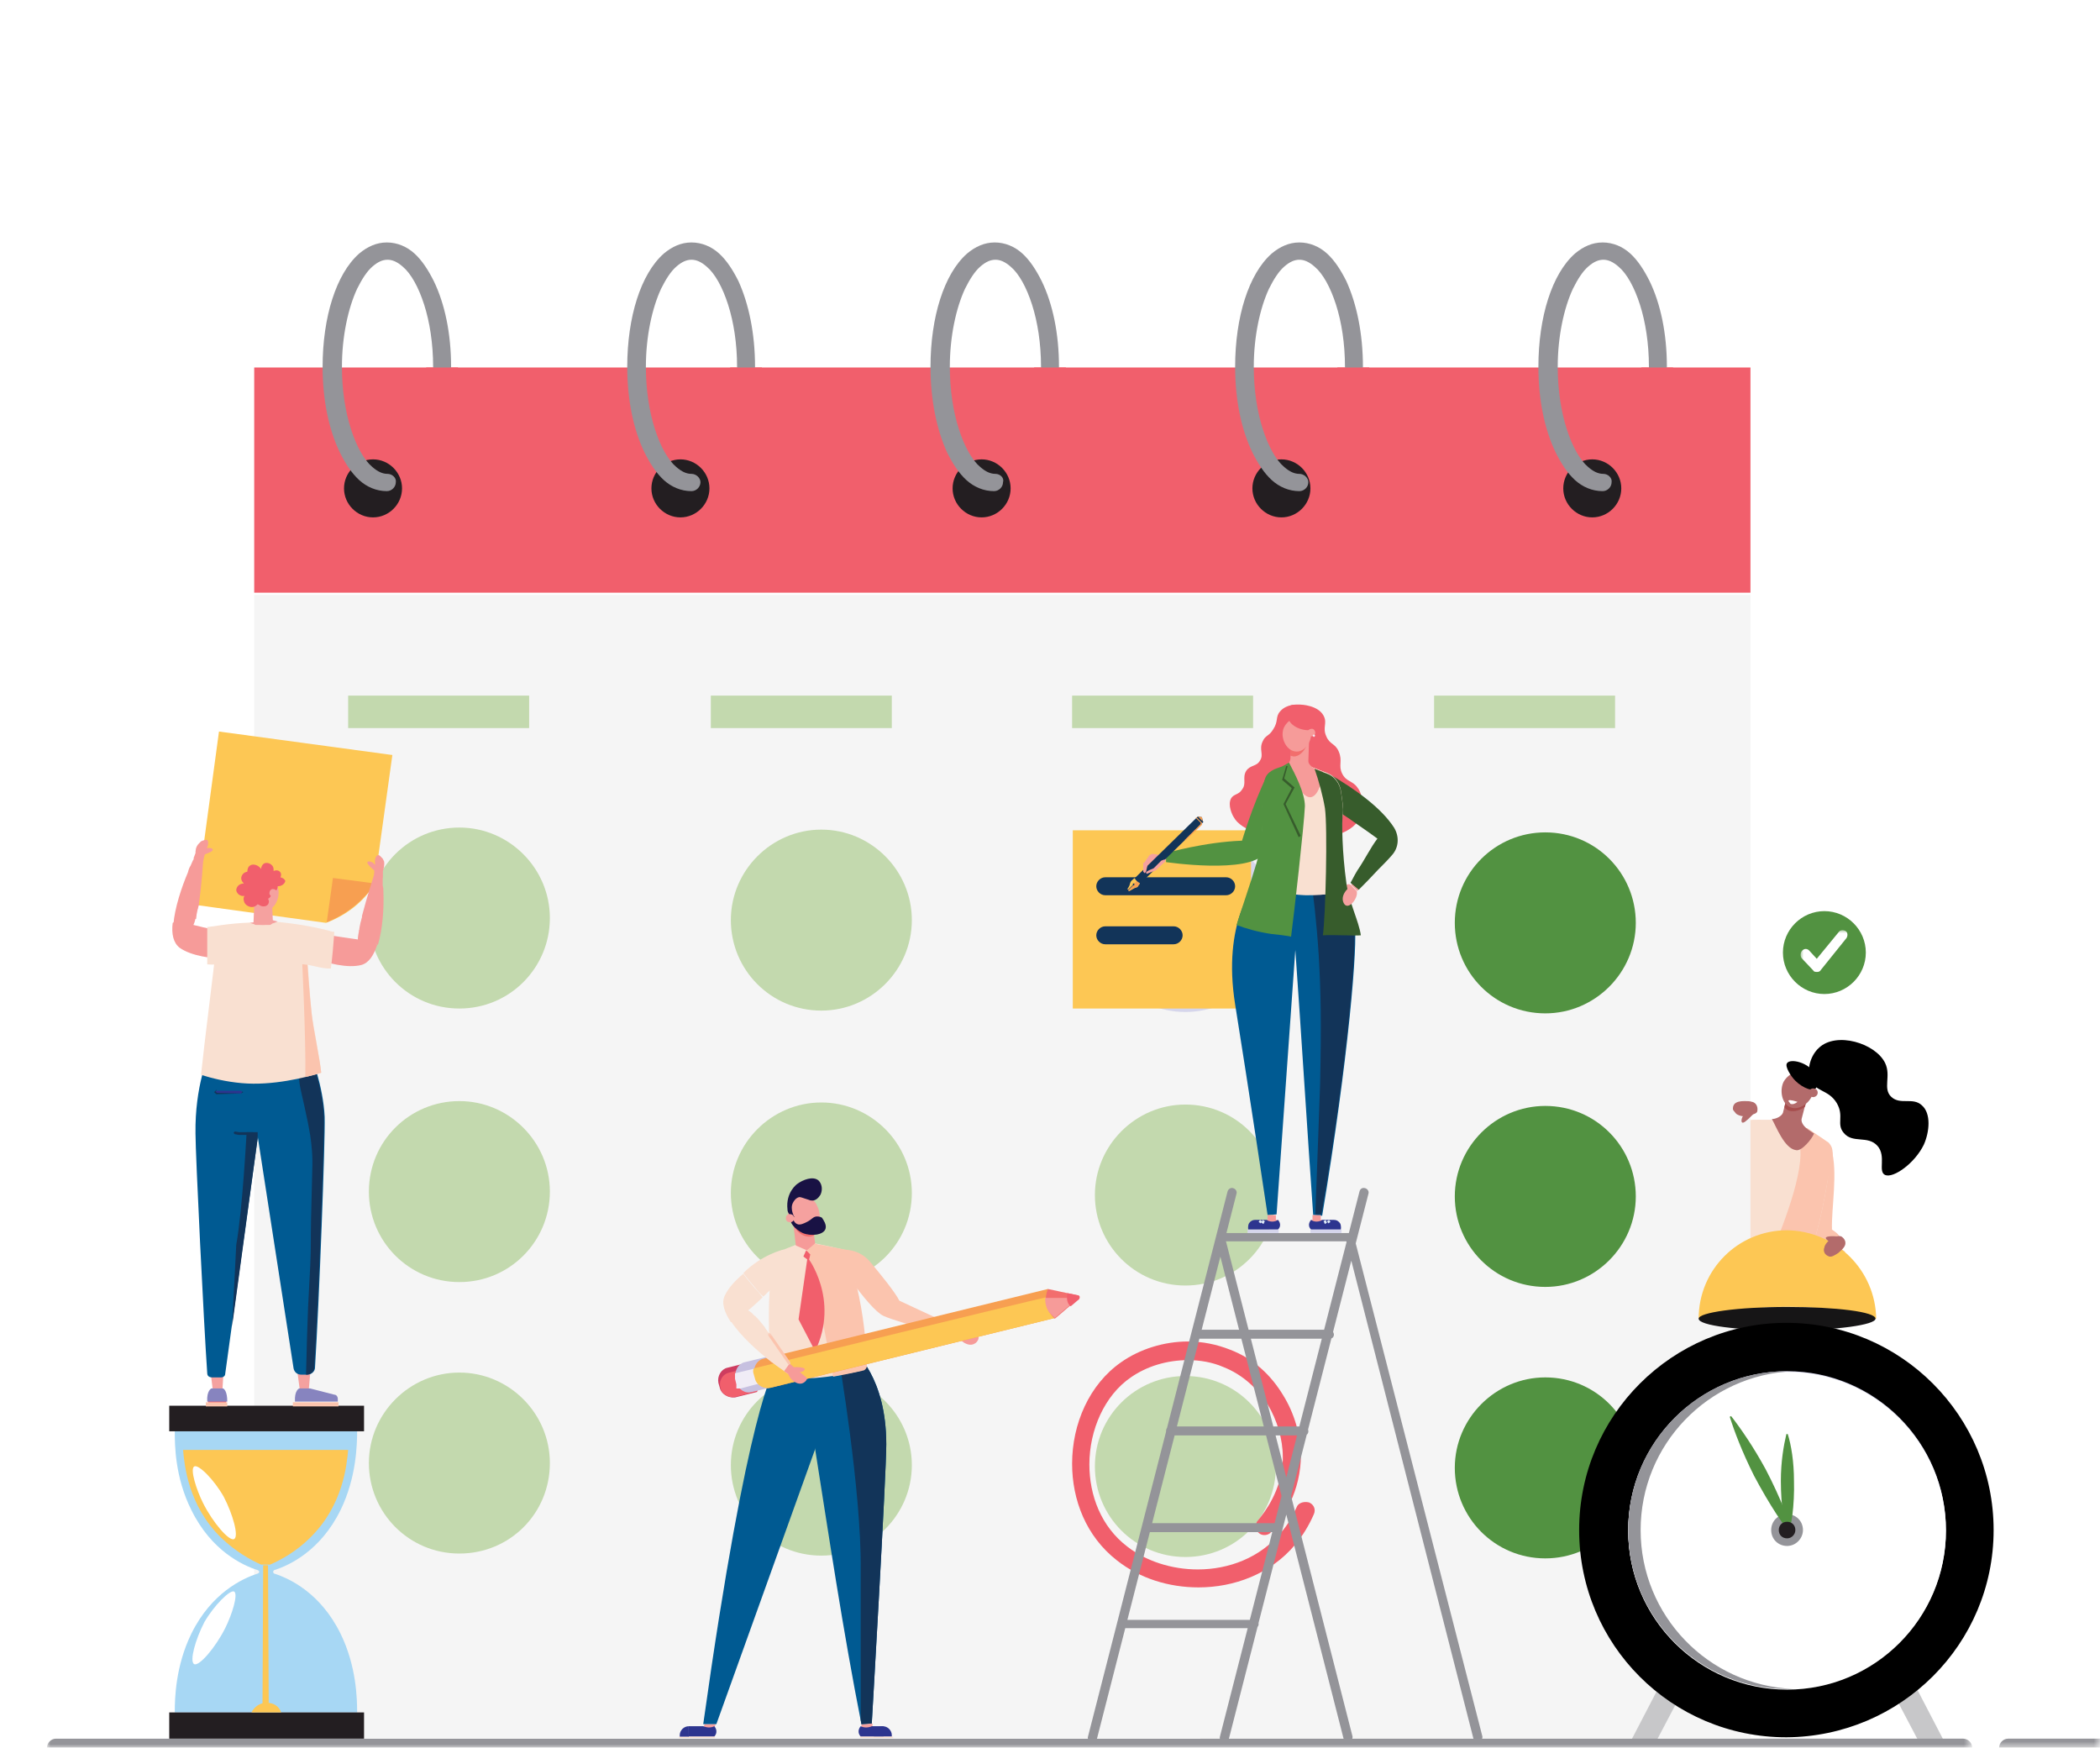 <?xml version="1.0" encoding="utf-8"?>
<!-- Generator: Adobe Illustrator 28.2.0, SVG Export Plug-In . SVG Version: 6.00 Build 0)  -->
<svg version="1.1" id="Layer_1" xmlns="http://www.w3.org/2000/svg" xmlns:xlink="http://www.w3.org/1999/xlink" x="0px" y="0px"
	 width="304px" height="253px" viewBox="0 0 304 253" style="enable-background:new 0 0 304 253;" xml:space="preserve">
<style type="text/css">
	.st0{clip-path:url(#SVGID_00000099633678295605059110000004212190626137065149_);}
	.st1{fill:#F9E0D1;}
	.st2{fill:#FBC4AE;}
	.st3{fill:#B36B6B;}
	.st4{fill:#A64D4D;}
	.st5{fill:#FFFFFF;}
	.st6{fill:#F5F5F5;}
	.st7{fill:#F15F6C;}
	.st8{fill:#231E21;}
	.st9{fill:#949499;}
	.st10{fill:#C3D9AE;}
	.st11{fill:#D5D5EB;}
	.st12{fill:#529241;}
	.st13{fill:#A7D7F4;}
	.st14{fill:#FDC754;}
	.st15{fill:#F79F51;}
	.st16{fill:#F69B99;}
	.st17{fill:#F5A19F;}
	.st18{fill:#8784BF;}
	.st19{fill:#005A92;}
	.st20{fill:#123459;}
	.st21{fill:#2D358F;}
	.st22{fill:#161516;}
	.st23{fill:#C7C7C9;}
	.st24{fill:#E0EDF7;}
	.st25{fill:#375C2C;}
	.st26{fill:#F26E6D;}
	.st27{fill:#F0ECF6;}
	.st28{fill:#47B27D;}
	.st29{fill:#191244;}
	.st30{fill:#CE3C5F;}
	.st31{fill:#C6C0E0;}
	.st32{fill:#FFFFFF;filter:url(#Adobe_OpacityMaskFilter);}
	.st33{mask:url(#mask0_110_5225_00000155825189063295242280000017105538654117809852_);}
	.st34{fill:#FFFFFF;filter:url(#Adobe_OpacityMaskFilter_00000074404045675126539850000006019113088713211012_);}
	.st35{mask:url(#mask1_110_5225_00000115505056876693970510000013728647638225370243_);}
</style>
<g>
	<defs>
		<rect id="SVGID_1_" width="304" height="253"/>
	</defs>
	<clipPath id="SVGID_00000152968665722338730750000009488821775908438663_">
		<use xlink:href="#SVGID_1_"  style="overflow:visible;"/>
	</clipPath>
	<g style="clip-path:url(#SVGID_00000152968665722338730750000009488821775908438663_);">
		<path class="st1" d="M254.9,162.1l-1.1,0c-0.5,0-1,0.2-1.3,0.6c-1.2,1.4-4.2,4.9-6.3,9.4c0,0-2.4,3.2-3.5,5.6
			c-0.3,0.6,0,1.4,0.6,1.7l0.1,0l1.3-1l4.9-4.6L254.9,162.1L254.9,162.1z"/>
		<path class="st2" d="M263.2,166.3c0,0-1.9,8.1-2.2,12.3c0,0-6.2,0.3,4.2,3.6c0.8,0.3,1.7-0.2,1.9-1c-2.9-1.9,1-1.3-1.9-3.2
			c-0.1-3.2,0.9-8.3-0.1-11.7L263.2,166.3L263.2,166.3z"/>
		<path class="st1" d="M261.2,184.1c1.3-3.6,2.5-7.9,3.3-12.8c0.2-1.4,0.4-2.7,0.5-4c0.1-0.9-0.4-1.9-1.1-2.4
			c-1.4-0.9-2.8-1.9-4.2-2.8h-5.3c-1.4,2.5-2.8,5.4-4.1,8.7c-1.2,3.1-2.3,6-3,8.7c1.6,0.9,3.6,2,6,2.8
			C256.2,183.4,259,183.9,261.2,184.1L261.2,184.1z"/>
		<path class="st2" d="M261.2,184.1c1.3-3.6,2.5-7.9,3.3-12.8c0.3-1.8,1.1-3.5,0.7-5.1c-0.1-0.3-0.3-0.6-0.5-0.8
			c-1-0.7-2.1-1.4-3.1-2.1c-0.9,0.4-1.4,1.1-1.1,2.3c0.9,3.7-2.6,12.6-4.7,17.3C257.8,183.6,259.6,184,261.2,184.1L261.2,184.1z"/>
		<path class="st3" d="M258.1,161.1l0.7-2.8l2.8,0.6l-0.8,3.1c-0.1,0.6,0.5,1.2,0.9,1.5l0.9,0.6c-0.3,0.8-1.8,2.6-2.6,2.4
			c-1.7-0.2-2.9-3.5-3.5-4.5C257.1,162,257.9,161.6,258.1,161.1L258.1,161.1z"/>
		<path class="st4" d="M261.3,160.2l0.3-1.2l-2.8-0.6l-0.5,1.9c0.2,0.2,0.4,0.4,0.7,0.5C259.8,161,260.7,160.7,261.3,160.2z"/>
		<path class="st3" d="M259.7,155.3c-0.1,0-1,0.4-1.5,1.3c-0.6,1.2-0.3,3.2,1,3.7c1.2,0.5,2.8-0.6,3.2-1.9c0.4-1.2,0.1-2.7-0.9-3.2
			C260.7,154.9,259.9,155.2,259.7,155.3L259.7,155.3z"/>
		<path d="M258.7,153.9c-0.4,0.5,0.7,2,0.8,2.1c0.9,1.2,2.7,2.1,3.3,1.6c0.5-0.4,0.3-1.5-0.1-2.2
			C261.8,153.8,259.2,153.2,258.7,153.9z"/>
		<path class="st3" d="M263.1,158.4c0.1-0.3,0-0.7-0.4-0.8c-0.3-0.1-0.7,0-0.8,0.4c-0.1,0.3,0,0.7,0.4,0.8
			C262.6,158.9,263,158.7,263.1,158.4L263.1,158.4z"/>
		<path class="st5" d="M258.9,159.4l0.3,0.4c0.3,0.1,0.7,0,1-0.3C259.2,159.2,258.9,159.2,258.9,159.4z"/>
		<path class="st6" d="M253.4,251.6H36.8V86.1h216.6V251.6z"/>
		<path class="st7" d="M253.4,85.8H36.8V53.2h216.6V85.8z"/>
		<path class="st8" d="M58.2,70.7c0-2.3-1.9-4.2-4.2-4.2s-4.2,1.9-4.2,4.2c0,2.3,1.9,4.2,4.2,4.2S58.2,73,58.2,70.7z"/>
		<path class="st8" d="M102.7,70.7c0-2.3-1.9-4.2-4.2-4.2c-2.3,0-4.2,1.9-4.2,4.2c0,2.3,1.9,4.2,4.2,4.2
			C100.8,74.9,102.7,73,102.7,70.7z"/>
		<path class="st8" d="M146.3,70.7c0-2.3-1.9-4.2-4.2-4.2c-2.3,0-4.2,1.9-4.2,4.2c0,2.3,1.9,4.2,4.2,4.2
			C144.4,74.9,146.3,73,146.3,70.7z"/>
		<path class="st8" d="M189.7,70.7c0-2.3-1.9-4.2-4.2-4.2c-2.3,0-4.2,1.9-4.2,4.2c0,2.3,1.9,4.2,4.2,4.2
			C187.8,74.9,189.7,73,189.7,70.7z"/>
		<path class="st8" d="M234.7,70.7c0-2.3-1.9-4.2-4.2-4.2s-4.2,1.9-4.2,4.2c0,2.3,1.9,4.2,4.2,4.2S234.7,73,234.7,70.7z"/>
		<path class="st9" d="M232.1,68.6c-0.7,0-1.4-0.3-2.2-1c-1.2-1-2.3-3-3.1-5.5c-0.8-2.5-1.3-5.6-1.3-9c0-4.4,0.9-8.5,2.2-11.3
			c0.7-1.4,1.4-2.5,2.2-3.2c0.8-0.7,1.5-1,2.2-1c0.7,0,1.4,0.3,2.2,1c1.2,1,2.3,3,3.1,5.5c0.8,2.5,1.3,5.6,1.3,9
			c0,0.7,0.6,1.3,1.3,1.3c0.7,0,1.3-0.6,1.3-1.3c0-4.8-0.9-9.1-2.5-12.4c-0.8-1.6-1.7-3-2.8-4c-1.1-1-2.5-1.6-4-1.6
			c-1.5,0-2.8,0.6-4,1.6c-1.7,1.5-3,3.8-3.9,6.6c-0.9,2.8-1.4,6.2-1.4,9.8c0,4.8,0.9,9.1,2.5,12.4c0.8,1.6,1.7,3,2.8,4
			c1.1,1,2.5,1.6,4,1.6c0.7,0,1.3-0.6,1.3-1.3C233.4,69.2,232.8,68.6,232.1,68.6L232.1,68.6z"/>
		<path class="st7" d="M242.2,56.9h-4.6v-3.7h4.6V56.9z"/>
		<path class="st9" d="M188.1,68.6c-0.7,0-1.4-0.3-2.2-1c-1.2-1-2.3-3-3.1-5.5c-0.8-2.5-1.3-5.6-1.3-9c0-4.4,0.9-8.5,2.2-11.3
			c0.7-1.4,1.4-2.5,2.2-3.2c0.8-0.7,1.5-1,2.2-1c0.7,0,1.4,0.3,2.2,1c1.2,1,2.3,3,3.1,5.5c0.8,2.5,1.3,5.6,1.3,9
			c0,0.7,0.6,1.3,1.3,1.3c0.7,0,1.3-0.6,1.3-1.3c0-4.8-0.9-9.1-2.4-12.4c-0.8-1.6-1.7-3-2.8-4c-1.1-1-2.5-1.6-4-1.6
			c-1.5,0-2.8,0.6-4,1.6c-1.7,1.5-3,3.8-3.9,6.6c-0.9,2.8-1.4,6.2-1.4,9.8c0,4.8,0.9,9.1,2.5,12.4c0.8,1.6,1.7,3,2.8,4
			c1.1,1,2.5,1.6,4,1.6c0.7,0,1.3-0.6,1.3-1.3C189.4,69.2,188.8,68.6,188.1,68.6z"/>
		<path class="st7" d="M198.2,56.9h-4.6v-3.7h4.6V56.9z"/>
		<path class="st9" d="M144.1,68.6c-0.7,0-1.4-0.3-2.2-1c-1.2-1-2.3-3-3.1-5.5c-0.8-2.5-1.3-5.6-1.3-9c0-4.4,0.9-8.5,2.2-11.3
			c0.7-1.4,1.4-2.5,2.2-3.2c0.8-0.7,1.5-1,2.2-1c0.7,0,1.4,0.3,2.2,1c1.2,1,2.3,3,3.1,5.5c0.8,2.5,1.3,5.6,1.3,9
			c0,0.7,0.6,1.3,1.3,1.3c0.7,0,1.3-0.6,1.3-1.3c0-4.8-0.9-9.1-2.5-12.4c-0.8-1.6-1.7-3-2.8-4c-1.1-1-2.5-1.6-4-1.6
			c-1.5,0-2.8,0.6-4,1.6c-1.7,1.5-3,3.8-3.9,6.6c-0.9,2.8-1.4,6.2-1.4,9.8c0,4.8,0.9,9.1,2.4,12.4c0.8,1.6,1.7,3,2.8,4
			c1.1,1,2.5,1.6,4,1.6c0.7,0,1.3-0.6,1.3-1.3C145.4,69.2,144.8,68.6,144.1,68.6L144.1,68.6z"/>
		<path class="st7" d="M154.3,56.9h-4.6v-3.7h4.6V56.9z"/>
		<path class="st9" d="M100.1,68.6c-0.7,0-1.4-0.3-2.2-1c-1.2-1-2.3-3-3.1-5.5c-0.8-2.5-1.3-5.6-1.3-9c0-4.4,0.9-8.5,2.2-11.3
			c0.7-1.4,1.4-2.5,2.2-3.2c0.8-0.7,1.5-1,2.2-1c0.7,0,1.4,0.3,2.2,1c1.2,1,2.3,3,3.1,5.5c0.8,2.5,1.3,5.6,1.3,9
			c0,0.7,0.6,1.3,1.3,1.3c0.7,0,1.3-0.6,1.3-1.3c0-4.8-0.9-9.1-2.4-12.4c-0.8-1.6-1.7-3-2.8-4c-1.1-1-2.5-1.6-4-1.6
			c-1.5,0-2.8,0.6-4,1.6c-1.7,1.5-3,3.8-3.9,6.6c-0.9,2.8-1.4,6.2-1.4,9.8c0,4.8,0.9,9.1,2.5,12.4c0.8,1.6,1.7,3,2.8,4
			c1.1,1,2.5,1.6,4,1.6c0.7,0,1.3-0.6,1.3-1.3C101.4,69.2,100.8,68.6,100.1,68.6L100.1,68.6z"/>
		<path class="st7" d="M110.3,56.9h-4.6v-3.7h4.6V56.9z"/>
		<path class="st9" d="M56.1,68.6c-0.7,0-1.4-0.3-2.2-1c-1.2-1-2.3-3-3.1-5.5c-0.8-2.5-1.3-5.6-1.3-9c0-4.4,0.9-8.5,2.2-11.3
			c0.7-1.4,1.4-2.5,2.2-3.2c0.8-0.7,1.5-1,2.2-1c0.7,0,1.4,0.3,2.2,1c1.2,1,2.3,3,3.1,5.5c0.8,2.5,1.3,5.6,1.3,9
			c0,0.7,0.6,1.3,1.3,1.3c0.7,0,1.3-0.6,1.3-1.3c0-4.8-0.9-9.1-2.5-12.4c-0.8-1.6-1.7-3-2.8-4c-1.1-1-2.5-1.6-4-1.6s-2.8,0.6-4,1.6
			c-1.7,1.5-3,3.8-3.9,6.6c-0.9,2.8-1.4,6.2-1.4,9.8c0,4.8,0.9,9.1,2.5,12.4c0.8,1.6,1.7,3,2.8,4c1.1,1,2.5,1.6,4,1.6
			c0.7,0,1.3-0.6,1.3-1.3C57.4,69.2,56.8,68.6,56.1,68.6z"/>
		<path class="st7" d="M66.3,56.9h-4.6v-3.7h4.6V56.9z"/>
		<path class="st10" d="M66.5,146c-7.3,0-13.1-5.9-13.1-13.1c0-7.3,5.9-13.1,13.1-13.1s13.1,5.9,13.1,13.1
			C79.6,140.1,73.8,146,66.5,146z"/>
		<path class="st10" d="M118.9,146.3c-7.3,0-13.1-5.9-13.1-13.1c0-7.2,5.9-13.1,13.1-13.1s13.1,5.9,13.1,13.1
			C132,140.4,126.1,146.3,118.9,146.3z"/>
		<path class="st11" d="M171.6,146.5c-7.3,0-13.1-5.9-13.1-13.1c0-7.3,5.9-13.1,13.1-13.1c7.3,0,13.1,5.9,13.1,13.1
			C184.7,140.6,178.9,146.5,171.6,146.5z"/>
		<path class="st12" d="M223.7,146.7c-7.3,0-13.1-5.9-13.1-13.1c0-7.3,5.9-13.1,13.1-13.1c7.3,0,13.1,5.9,13.1,13.1
			C236.8,140.8,230.9,146.7,223.7,146.7z"/>
		<path class="st10" d="M66.5,224.9c-7.3,0-13.1-5.9-13.1-13.1c0-7.2,5.9-13.1,13.1-13.1s13.1,5.9,13.1,13.1
			C79.6,219.1,73.8,224.9,66.5,224.9z"/>
		<path class="st10" d="M118.9,225.2c-7.3,0-13.1-5.9-13.1-13.1c0-7.3,5.9-13.1,13.1-13.1s13.1,5.9,13.1,13.1
			C132,219.3,126.1,225.2,118.9,225.2z"/>
		<path class="st10" d="M171.6,225.4c-7.3,0-13.1-5.9-13.1-13.1c0-7.3,5.9-13.1,13.1-13.1c7.3,0,13.1,5.9,13.1,13.1
			C184.7,219.5,178.9,225.4,171.6,225.4z"/>
		<path class="st12" d="M223.7,225.6c-7.3,0-13.1-5.9-13.1-13.1c0-7.2,5.9-13.1,13.1-13.1c7.3,0,13.1,5.9,13.1,13.1
			C236.8,219.8,230.9,225.6,223.7,225.6z"/>
		<path class="st10" d="M66.5,185.6c-7.3,0-13.1-5.9-13.1-13.1c0-7.3,5.9-13.1,13.1-13.1s13.1,5.9,13.1,13.1
			C79.6,179.7,73.8,185.6,66.5,185.6z"/>
		<path class="st10" d="M118.9,185.8c-7.3,0-13.1-5.9-13.1-13.1c0-7.2,5.9-13.1,13.1-13.1s13.1,5.9,13.1,13.1
			C132,180,126.1,185.8,118.9,185.8z"/>
		<path class="st10" d="M171.6,186.1c-7.3,0-13.1-5.9-13.1-13.1c0-7.2,5.9-13.1,13.1-13.1c7.3,0,13.1,5.9,13.1,13.1
			C184.7,180.2,178.9,186.1,171.6,186.1z"/>
		<path class="st12" d="M223.7,186.3c-7.3,0-13.1-5.9-13.1-13.1c0-7.2,5.9-13.1,13.1-13.1c7.3,0,13.1,5.9,13.1,13.1
			C236.8,180.4,230.9,186.3,223.7,186.3z"/>
		<path class="st7" d="M187.7,218.2c-0.6,1.3-1.3,2.6-2.3,3.7c-3,3.6-7.5,5.3-12,5.3c-3.8,0-7.5-1.2-10.2-3.3
			c-3.8-2.9-5.5-7.4-5.5-11.9c0-5,2.2-10,6-12.6c2.3-1.6,5.2-2.5,8.3-2.5c1.7,0,3.5,0.3,5.1,1c2.8,1.1,4.9,3.1,6.4,5.4
			c1.4,2.3,2.2,5.1,2.2,7.6v0.5c-0.2,4.4-2.6,7.5-3.6,8.7c-0.5,0.5-0.4,1.4,0.1,1.8c0.5,0.5,1.4,0.4,1.8-0.1c1.2-1.4,4-5,4.3-10.3
			c0-0.2,0-0.4,0-0.7c0-3-0.9-6.2-2.6-8.9c-1.7-2.8-4.2-5.2-7.6-6.5c-2-0.8-4.1-1.2-6.1-1.2c-3.5,0-7,1.1-9.7,3
			c-4.6,3.2-7.1,8.9-7.1,14.7c0,5.2,2,10.5,6.5,14c3.3,2.6,7.5,3.9,11.8,3.9c5.1,0,10.4-1.9,14-6.2c1.1-1.3,2-2.8,2.7-4.4
			c0.3-0.7,0-1.4-0.7-1.7C188.7,217.3,187.9,217.6,187.7,218.2L187.7,218.2z"/>
		<path class="st13" d="M37.3,227.8c-2.2,0.7-6.7,2.8-9.6,8.7c-2.3,4.7-2.4,9.4-2.4,11.4h26.4c0-2-0.1-6.7-2.4-11.4
			c-2.9-5.9-7.4-8-9.6-8.7c-0.2-0.1-0.2-0.4,0-0.5c2.2-0.7,6.7-2.8,9.6-8.7c2.3-4.7,2.4-9.5,2.4-11.5H25.3c0,2,0,6.7,2.4,11.5
			c2.9,5.9,7.4,8,9.6,8.7C37.6,227.4,37.6,227.7,37.3,227.8z"/>
		<path class="st8" d="M52.7,251.7H24.5v-3.8h28.2V251.7z"/>
		<path class="st8" d="M52.7,207.2H24.5v-3.7h28.2V207.2z"/>
		<path class="st14" d="M50.4,209.9c-0.2,2.1-0.7,8-5.5,12.7c-2,2-4.2,3.2-5.8,3.9h-1.3c-1.6-0.7-3.7-1.9-5.8-3.9
			c-4.8-4.7-5.3-10.6-5.5-12.7H50.4z"/>
		<path class="st14" d="M38.6,246.5c-1,0-1.8,0.6-2.2,1.4h4.3C40.4,247,39.6,246.5,38.6,246.5z"/>
		<path class="st14" d="M38.9,246.9h-0.9l0.1-20.3h0.7L38.9,246.9z"/>
		<path class="st5" d="M28.1,212.3c-0.6,0.4,0.3,3.3,1.3,5.3c1.4,2.8,3.8,5.6,4.5,5.2c0.7-0.4-0.2-3.6-1.5-6.1
			C31,214.2,28.7,211.9,28.1,212.3L28.1,212.3z"/>
		<path class="st5" d="M33.9,230.4c0.6,0.4-0.3,3.3-1.3,5.3c-1.4,2.8-3.8,5.6-4.5,5.2c-0.7-0.4,0.2-3.6,1.5-6.1
			C31,232.4,33.3,230.1,33.9,230.4L33.9,230.4z"/>
		<path class="st14" d="M56.8,109.3l-25.1-3.4l-3.4,25.1l18.9,2.6c2.9-1.1,5.4-3,7-5.6L56.8,109.3z"/>
		<path class="st15" d="M54.3,127.9l-6.1-0.8l-0.9,6.4C50.1,132.4,52.6,130.4,54.3,127.9z"/>
		<path class="st16" d="M29.3,123.8c1.2-0.4,1.5-0.6,1.5-0.8c0-0.2-0.6-0.4-1.1-0.1C29.4,123.1,29.3,123.4,29.3,123.8L29.3,123.8z"
			/>
		<path class="st16" d="M28.4,132.5c-0.1,0.5-0.2,1-0.4,1.4c2,0.5,3.5,0.8,4.4,1c0.2,0,3.5,0.8,5.4,2.2c0.4,0.3,0.7,0.6,0.7,0.9
			c-0.1,0.4-0.7,0.6-0.9,0.7c0,0-8.2,0.9-11.6-1.5c-0.9-0.7-1.2-2-1-3.6C26,133.1,27.3,132.7,28.4,132.5L28.4,132.5z"/>
		<path class="st16" d="M27.6,125.3c0.2-0.4,0.3-0.8,0.5-1l0.1-0.1c0.2-0.4,0.3-0.6,0.3-0.6l0.3,0.4l0.6,0.8c0,0-0.2,3.2-0.6,6v0.2
			c-0.1,0.2-0.1,0.5-0.2,0.7c-0.1,0.5-0.2,0.9-0.2,1.3c-0.7,0.2-1.4,0.4-2.1,0.6c-0.4,0.1-0.8,0.2-1.2,0.2c0.2-2.4,1.2-5.4,2.1-7.5
			C27.3,125.9,27.4,125.6,27.6,125.3L27.6,125.3z"/>
		<path class="st16" d="M28,124.3l0.3-0.8c0-0.3,0-0.9,0.5-1.4l0.3-0.3c0.2-0.1,0.7-0.3,0.9-0.2c0.2,0.2,0.2,0.7-0.1,1.3
			c-0.2,0.6-0.4,1.2-0.5,1.9L28,124.3L28,124.3z"/>
		<path class="st1" d="M39.1,133.5c-2.6,0-5.3,0.1-8.2,0.6c-0.3,0-0.6,0.1-0.9,0.1c0,1.5,0,3.9,0,5.4c1.5,0.2,3-0.4,4.6-0.1
			C36.1,137.4,37.5,135.5,39.1,133.5z"/>
		<path class="st16" d="M54.3,126.1c-1-0.8-1.2-1.2-1.1-1.3c0.1-0.2,0.7-0.1,1,0.3C54.5,125.4,54.6,125.8,54.3,126.1L54.3,126.1z"/>
		<path class="st16" d="M52,134.6c-0.1,0.5-0.2,1-0.2,1.4c-2-0.3-3.6-0.5-4.5-0.7c-0.2,0-3.6-0.6-5.9,0c-0.5,0.1-0.9,0.3-1,0.6
			c-0.1,0.4,0.5,0.9,0.6,0.9c0,0,7.3,3.9,11.3,2.9c1.1-0.3,1.8-1.4,2.3-2.9C54,136,53,135.2,52,134.6L52,134.6z"/>
		<path class="st16" d="M55.4,128.2c0-0.5,0-0.8,0-1.2v-0.2c0-0.4,0-0.7,0-0.7l-0.4,0.2l-0.9,0.5c0,0-1,3.1-1.7,5.8l0,0.2
			c-0.1,0.2-0.1,0.5-0.2,0.7c-0.1,0.5-0.2,0.9-0.2,1.3c0.5,0.5,1.1,0.9,1.7,1.3c0.3,0.2,0.7,0.5,1,0.7c0.7-2.3,0.9-5.4,0.8-7.7
			C55.5,128.8,55.5,128.5,55.4,128.2L55.4,128.2z"/>
		<path class="st16" d="M55.4,127.1v-0.9c0.1-0.3,0.3-0.9,0.2-1.5l-0.2-0.4c-0.2-0.2-0.5-0.6-0.7-0.5c-0.3,0.1-0.5,0.6-0.4,1.2
			c-0.1,0.6-0.1,1.3-0.2,1.9L55.4,127.1L55.4,127.1z"/>
		<path class="st17" d="M44.7,201.2l0.7-8.2h-3.1l1.1,8.2H44.7z"/>
		<path class="st2" d="M49,203.6h-6.6v-0.6H49V203.6z"/>
		<path class="st18" d="M43.3,201c0,0-0.7,0.3-0.6,1.9h6.2v-0.4c0-0.3-0.2-0.6-0.5-0.6l-3.5-0.9H43.3z"/>
		<path class="st19" d="M37.1,163.2l5.4,34.9c0.1,0.5,0.5,0.9,1.1,0.9h0.9c0.6,0,1.1-0.5,1.1-1c0.6-9.4,1.5-33,1.4-36.3
			c-0.2-4.5-2-9-2-9c-1.6,0.2-7.1,0.1-8.8,0c-0.1,1.8,0.4,5.1,0.5,7.2C36.5,161.8,37,161.6,37.1,163.2z"/>
		<path class="st20" d="M45.4,154.2c-0.6,0.1-1.4,0.3-1.8,0.9c-0.6,0.9-0.2,2,0.5,5.2c0.4,1.8,0.6,2.8,0.8,4
			c0.2,1.4,0.4,3.1,0.3,5.1v0.1c0,1-0.2,7-0.2,9c0,0.1,0,0.4,0,0.8c0,3.2-0.1,3.9-0.4,9.9c-0.1,2.3-0.2,5.6-0.3,9.8h0.1
			c0.6,0,1.1-0.5,1.1-1c0.6-9.4,1.5-33,1.4-36.3C46.8,158.9,46,156,45.4,154.2z"/>
		<path class="st17" d="M30.8,201.2l-1-8.2h2.9l-0.5,8.2H30.8z"/>
		<path class="st16" d="M28.6,160.3c0.8,0.8,1,1.1,0.9,1.2c-0.1,0.1-0.6,0.1-0.9-0.3C28.4,160.9,28.4,160.6,28.6,160.3z"/>
		<path class="st7" d="M30.1,202.5c0-0.5,0.2-0.8,0.4-1c0,0,0.9,0.5,1.9,0c0.1,0.1,0.4,0.5,0.4,1c0,0.3-0.1,0.6-0.1,0.7h-2.5
			C30.1,203.1,30.1,202.8,30.1,202.5L30.1,202.5z"/>
		<path class="st2" d="M32.9,203.6h-3.1v-0.6h3.1V203.6z"/>
		<path class="st18" d="M30.6,201h1.6l0.1,0c0.2,0.1,0.6,0.5,0.6,1.9H30C29.9,201.3,30.6,201,30.6,201z"/>
		<path class="st19" d="M30.7,199.4H32c0.3,0,0.6-0.2,0.6-0.5l4.9-35.6l-0.2-9.8l-7.1-0.7c0,0-2,4.4-1.9,11.3c0,3,1.2,27.5,1.7,34.7
			C30,199.2,30.3,199.4,30.7,199.4L30.7,199.4z"/>
		<path class="st1" d="M30.3,152.7c0.1-2.4,0.2-5,0.4-7.6c0.2-3,0.6-5.8,1-8.5c0.2-1.5,1.4-2.6,3-2.8c1.5-0.2,3-0.3,4.3-0.6l3,0.9
			c0.5,0.2,1,0.5,1.4,0.8c0.4,0.4,0.6,0.9,0.7,1.4c0.6,2.3,0.2,8.9,0.3,12.2c0,1,0.2,2.5,0.5,4.3c-1.4,0.3-3,0.5-4.7,0.7
			C36.3,153.8,32.9,153.3,30.3,152.7L30.3,152.7z"/>
		<path class="st21" d="M34.9,158.3h-3.6l-0.2-0.2l0.2-0.2h3.6l0.2,0.2L34.9,158.3z"/>
		<path class="st20" d="M34.9,158.3L34.9,158.3l-3.5-0.1l-0.2-0.2l0.2-0.2h3.5l0.2,0.2L34.9,158.3L34.9,158.3L34.9,158.3L34.9,158.3
			L34.9,158.3l0.3-0.2l-0.3-0.3h-3.6l-0.3,0.3l0.3,0.3L34.9,158.3L34.9,158.3L34.9,158.3z"/>
		<path class="st20" d="M36.6,163.9c-0.2,0-0.5,0-0.8,0c-0.4,0-0.8,0-1.2,0l-0.6-0.1l-0.2,0.2l0.2,0.2c0.2,0,0.4,0.1,0.7,0.1
			c0.4,0,0.8,0,1.2,0c0.3,0,0.7,0,0.9-0.1l0.2-0.2L36.6,163.9z"/>
		<path class="st20" d="M37.3,164.8v-0.9l-1.6,0c0,0-0.6,11.4-1.5,16.3l-0.6,11.8L37.3,164.8L37.3,164.8z"/>
		<path class="st1" d="M46.5,155.3c-2.3,0.7-7.1,1.9-11.5,1.5c-2.3-0.2-4.3-0.7-5.9-1.2c0.6-5.7,1.7-13.9,2.3-19.6
			c4.3,0.4,8.6,0.8,13,1.2c0.2,3.1,0.4,6.1,0.7,9.4C45.4,148.9,46.3,153.2,46.5,155.3L46.5,155.3z"/>
		<path class="st2" d="M46.5,155.3c-0.2-2.1-1.2-6.5-1.4-8.7c-0.3-2.8-0.5-5.6-0.7-8.3h-0.7c0,0,0.6,12,0.5,17.6
			C45.2,155.7,45.9,155.5,46.5,155.3z"/>
		<path class="st1" d="M39.4,133.4c2.6,0.2,5.3,0.6,8.1,1.3c0.3,0.1,0.6,0.2,0.9,0.2c-0.1,1.5-0.3,3.8-0.5,5.3
			c-1.5,0.1-3-0.7-4.6-0.6C42.1,137.7,40.8,135.5,39.4,133.4z"/>
		<path class="st17" d="M39.3,127.3c0,0,0.8,0.6,1,1.5c0.2,1.2-0.5,2.9-1.8,3c-1.2,0.1-2.3-1.2-2.4-2.4c-0.1-1.1,0.6-2.4,1.6-2.6
			C38.5,126.8,39.1,127.2,39.3,127.3L39.3,127.3z"/>
		<path class="st17" d="M37.1,133.9H39c0.3,0,0.5-0.3,0.5-0.5l-0.1-2.3l-2.6,0l-0.1,2.4C36.6,133.6,36.8,133.9,37.1,133.9z"/>
		<path class="st17" d="M38,133.9c0.8,0,1.6-0.2,2.2-0.5l-1.2-0.3c-0.9,0.2-1.8,0.4-2.8,0.5C36.7,133.8,37.3,133.9,38,133.9z"/>
		<path class="st7" d="M36.3,131.3c-0.5-0.1-0.9-0.4-1-0.9c-0.1-0.3,0-0.6,0.1-0.7c-0.6,0.1-1.1-0.3-1.2-0.8c0-0.5,0.4-1,1.1-1
			c-0.3-0.3-0.5-0.7-0.3-1.1c0.2-0.5,0.7-0.6,0.8-0.6c0,0,0-0.7,0.4-0.9c0.4-0.3,1.2-0.1,1.6,0.5c0-0.1,0-0.4,0.3-0.7
			c0.3-0.3,0.9-0.2,1.2,0.1c0.4,0.3,0.3,0.9,0.3,0.9c0.4-0.2,0.8-0.1,1,0.2c0.2,0.3,0,0.7,0,0.7c0.4,0.1,0.6,0.3,0.7,0.5
			c0,0.3-0.4,0.8-1.1,0.8c0,0.3-0.1,0.6-0.4,0.7c-0.3,0.2-0.9,0-1.1-0.4c0.3,0,0.6,0.3,0.6,0.7c0,0.3-0.2,0.7-0.5,0.8
			c0,0,0.2,0.3,0.1,0.6c-0.1,0.4-0.5,0.5-0.6,0.5c-0.5,0.1-0.9-0.3-1-0.3C37.3,130.9,36.9,131.4,36.3,131.3L36.3,131.3z"/>
		<path class="st17" d="M39,129.3c0-0.3,0.2-0.6,0.5-0.6c0.3,0,0.6,0.2,0.6,0.5c0,0.3-0.2,0.6-0.5,0.6C39.3,129.8,39,129.6,39,129.3
			z"/>
		<path class="st10" d="M76.7,100.7H50.4v4.7h26.2V100.7z"/>
		<path class="st10" d="M129.1,100.7h-26.2v4.7h26.2V100.7z"/>
		<path class="st10" d="M181.4,100.7h-26.2v4.7h26.2V100.7z"/>
		<path class="st10" d="M233.8,100.7h-26.2v4.7h26.2V100.7z"/>
		<path class="st14" d="M258.7,178.1c-7.1,0-12.8,5.7-12.8,12.8h0.1c8.4-2.3,17.2-2.3,25.5,0h0.1
			C271.5,183.9,265.8,178.2,258.7,178.1L258.7,178.1z"/>
		<path class="st22" d="M271.5,190.9c0-1-5.7-1.7-12.8-1.7c-7.1,0-12.8,0.8-12.8,1.7c0,1,5.7,1.7,12.8,1.7
			C265.8,192.6,271.5,191.8,271.5,190.9z"/>
		<path class="st23" d="M239.8,252l-3.7,0l3.9-7.5l2.8,1.8L239.8,252z"/>
		<path class="st23" d="M277.7,252l3.7,0l-3.9-7.5l-2.8,1.8L277.7,252z"/>
		<path d="M288.6,221.5c0-16.5-13.4-30-30-30c-16.5,0-30,13.4-30,30s13.4,30,30,30C275.2,251.4,288.6,238,288.6,221.5z"/>
		<path class="st11" d="M281.7,221.5c0-12.7-10.3-23-23-23c-12.7,0-23,10.3-23,23s10.3,23,23,23
			C271.4,244.5,281.7,234.2,281.7,221.5z"/>
		<path class="st5" d="M281.7,221.6c0-12.7-10.3-23-23-23c-12.7,0-23,10.3-23,23c0,12.7,10.3,23,23,23
			C271.4,244.6,281.7,234.3,281.7,221.6z"/>
		<path class="st9" d="M237.5,221.5c0-12.4,9.8-22.5,22.1-23c-0.3,0-0.6,0-0.9,0c-12.7,0-23,10.3-23,23s10.3,23,23,23
			c0.3,0,0.6,0,0.9,0C247.3,244,237.5,233.9,237.5,221.5z"/>
		<path class="st9" d="M261,221.5c0-1.3-1-2.3-2.3-2.3c-1.3,0-2.3,1-2.3,2.3s1,2.3,2.3,2.3C260,223.8,261,222.7,261,221.5z"/>
		<path class="st12" d="M259.7,214.4c0.1,3.4-0.4,7.2-0.9,7.2c-0.5,0-1-3.8-1-7.2c0-2.8,0.4-5.1,0.8-6.8h0.2
			C259.3,209.2,259.7,211.6,259.7,214.4z"/>
		<path class="st12" d="M255.6,212.7c2.1,4,4,8.8,3.6,9c-0.4,0.2-3.2-4.1-5.3-8.1c-1.7-3.4-2.8-6.3-3.5-8.5l0.2-0.1
			C252,206.8,253.8,209.4,255.6,212.7L255.6,212.7z"/>
		<path class="st8" d="M259.9,221.5c0-0.7-0.5-1.2-1.2-1.2c-0.7,0-1.2,0.5-1.2,1.2s0.5,1.2,1.2,1.2
			C259.4,222.7,259.9,222.1,259.9,221.5z"/>
		<path class="st9" d="M176.2,180.1l18.3,71.6c0.1,0.3,0.4,0.5,0.8,0.5c0.3-0.1,0.5-0.4,0.5-0.8l-18.3-71.6
			c-0.1-0.3-0.4-0.5-0.8-0.5C176.3,179.5,176.1,179.8,176.2,180.1L176.2,180.1z M194.8,179.3l18.5,72.4c0.1,0.3,0.4,0.5,0.8,0.5
			c0.3-0.1,0.5-0.4,0.5-0.8L196,179c-0.1-0.3-0.4-0.5-0.8-0.5C194.9,178.6,194.7,178.9,194.8,179.3z M196.8,172.5l-20.2,78.9
			c-0.1,0.3,0.1,0.7,0.5,0.8c0.3,0.1,0.7-0.1,0.8-0.5l20.2-78.9c0.1-0.3-0.1-0.7-0.5-0.8C197.2,171.9,196.9,172.1,196.8,172.5z
			 M177.7,172.5l-20.2,78.9c-0.1,0.3,0.1,0.7,0.5,0.8c0.3,0.1,0.7-0.1,0.8-0.5l20.2-78.9c0.1-0.3-0.1-0.7-0.5-0.8
			C178.2,171.9,177.8,172.1,177.7,172.5L177.7,172.5z M181.6,234.5h-19.3c-0.4,0-0.6,0.3-0.6,0.6c0,0.3,0.3,0.6,0.6,0.6h19.3
			c0.4,0,0.6-0.3,0.6-0.6C182.2,234.8,182,234.5,181.6,234.5z M185.1,220.5h-19.2c-0.4,0-0.6,0.3-0.6,0.6s0.3,0.7,0.6,0.7h19.2
			c0.4,0,0.6-0.3,0.6-0.7C185.7,220.7,185.5,220.5,185.1,220.5z M188.8,206.5h-19.4c-0.4,0-0.6,0.3-0.6,0.7c0,0.4,0.3,0.6,0.6,0.6
			h19.4c0.4,0,0.6-0.3,0.6-0.6S189.2,206.5,188.8,206.5z M192.5,192.5h-19.4c-0.4,0-0.6,0.3-0.6,0.7c0,0.4,0.3,0.6,0.6,0.6h19.4
			c0.4,0,0.6-0.3,0.6-0.6S192.8,192.5,192.5,192.5z M195.4,178.5h-18.7c-0.4,0-0.6,0.3-0.6,0.6c0,0.3,0.3,0.6,0.6,0.6h18.7
			c0.4,0,0.6-0.3,0.6-0.6C196,178.8,195.7,178.5,195.4,178.5z"/>
		<path class="st14" d="M155.3,146h25.8v-25.8h-25.8V146z"/>
		<path class="st20" d="M160,129.6h17.5c0.7,0,1.3-0.6,1.3-1.3c0-0.7-0.6-1.3-1.3-1.3H160c-0.7,0-1.3,0.6-1.3,1.3
			C158.7,129,159.3,129.6,160,129.6z M160,136.7h9.9c0.7,0,1.3-0.6,1.3-1.3c0-0.7-0.6-1.3-1.3-1.3H160c-0.7,0-1.3,0.6-1.3,1.3
			C158.7,136.1,159.3,136.7,160,136.7z"/>
		<path class="st17" d="M196.5,129l0.5-0.7l-0.9-1l-0.5,0.8"/>
		<path class="st17" d="M168.8,123.6l-0.7,0.2l-1.3-0.2l-0.4,0.2l-0.7,1l-0.1,0.2l0,1.2l0.2,0.2l0.2-0.2l0.2-1l0.4-0.3l0.8-0.1
			l1.5-0.3V123.6z"/>
		<path class="st7" d="M185.3,103c0.9-1.1,2.5-1,2.9-1c0.2,0,2.6,0.1,3.4,1.6c0.6,1.1-0.2,1.7,0.4,3c0.5,1.2,1.3,1,1.8,2.2
			c0.6,1.4-0.1,2,0.5,3.2c0.6,1.2,1.5,1,2.2,2c1.1,1.4,0.7,3.7,0.3,4.5c-2.3,4.6-16.1,3.7-18.2-0.2c-0.2-0.3-0.9-1.7-0.4-2.7
			c0.4-0.7,1.1-0.5,1.6-1.3c0.7-0.9,0-1.7,0.6-2.7c0.6-0.9,1.5-0.6,2-1.5c0.6-0.9-0.2-1.6,0.4-2.8c0.4-0.9,0.9-0.7,1.5-1.7
			C185.1,104.4,184.6,103.8,185.3,103L185.3,103z"/>
		<path class="st17" d="M195.7,128.5c0-0.3-0.2-0.5-0.5-0.5c-0.2,0-0.5,0.2-0.5,0.5c0,0.2,0.2,0.5,0.5,0.5
			C195.5,129,195.7,128.7,195.7,128.5z"/>
		<path class="st19" d="M193.9,126.1c0.3,0,1,2.8,1.1,3.2c0.4,1.4,1,3.8,1.1,4.4c0.5,2.8-0.9,19.6-4.7,42.3l-1.3-0.1
			c-0.9-12.9-1.7-25.8-2.6-38.6c0.2-3.7,0.3-7.5,0.5-11.2L193.9,126.1z"/>
		<path class="st17" d="M189.8,177h1.6v-0.4h-1.6V177z"/>
		<path class="st21" d="M189.8,176.6c0,0-0.7,0.7,0,1.4h4.3c0,0,0.1-0.5-0.1-0.9c-0.2-0.3-0.5-0.5-0.9-0.5h-1.7
			C191.3,176.7,190.5,177.1,189.8,176.6L189.8,176.6z"/>
		<path class="st11" d="M194.2,178.5h-4.5V178h4.5V178.5z"/>
		<path class="st16" d="M191.2,175.9l0,0.8H190v-0.8L191.2,175.9z"/>
		<path class="st24" d="M192.1,176.8l0.2,0.3l0.3-0.2l-0.2-0.3L192.1,176.8L192.1,176.8z M191.6,176.8l0.2,0.4l0.3-0.2l-0.2-0.4
			L191.6,176.8z"/>
		<path class="st20" d="M190.4,175.8l0.9,0c3.9-22.7,5.2-39.4,4.7-42.3c-0.1-0.5-0.6-3-1.1-4.4c-0.1-0.3-0.9-3.2-1.1-3.2
			c0,0-2.4-0.1-4.2-0.1c0.5,3.5,1,7.7,1.3,12.5c0.3,5.1,0.4,9.7,0.2,18.7C190.9,162.3,190.7,168.6,190.4,175.8z"/>
		<path class="st19" d="M181.7,128.1c0,0-4.8,5.4-2.9,17.3c1.9,11.8,4.7,30.5,4.7,30.5l1.3-0.1l2.7-38.1c0,0,1.7-3.3,1.8-10
			L181.7,128.1L181.7,128.1z"/>
		<path class="st12" d="M186.9,113.7c0,0-1.5,6.5-3.8,9.8c-2.3,3.1-14.3,1.3-14.3,1.3v-1.3c0,0,5.5-1.6,11-1.8c0,0,1.5-5.1,3.6-9.4
			c0.4-0.8,1.4-0.9,2-0.3L186.9,113.7z"/>
		<path class="st1" d="M194.9,129.2c-0.8-5.3-0.8-9.3-0.5-11.7c0.1-0.5-0.1-1.7-0.3-3.1c-0.2-1.1-0.9-2.1-2-2.5
			c-1.3-0.5-2.5-1-3.8-1.4l-3,0.7c-0.7,0.2-1.4,0.5-1.8,1.1c-1.1,1.3-0.7,9.1-0.7,9.1c0.1,1.6,0,3.9-1,6.7c1.3,0.5,3,1,5,1.3
			C189.5,129.8,193.1,129.4,194.9,129.2L194.9,129.2z"/>
		<path class="st25" d="M195.5,127.8c0.3-0.5,0.4-0.8,1-1.8c1.1-1.6,1.9-3.3,2.9-4.6c-1.9-1.4-3.3-2.3-4.1-2.9c0,0-4.3-2.6-4.8-5
			l-0.1-0.4c-0.1-0.7,0.6-1.3,1.4-1.2c0.2,0.1,0.5,0.1,0.7,0.2c3.8,2.2,7.5,4.9,9.3,7.7c0.8,1.3,0.7,2.9-0.3,4
			c-0.6,0.7-1.3,1.4-2,2.1c-1.5,1.6-1.7,1.8-2.8,2.9"/>
		<path class="st1" d="M194.9,129.2c-0.8-5.3-0.8-9.3-0.5-11.7c0.1-0.5-0.1-1.7-0.3-3.1c-0.2-1.1-0.9-2.1-2-2.5
			c-1.3-0.5-2.5-1-3.8-1.4l-3,0.7c-0.7,0.2-1.4,0.5-1.8,1.1c-1.1,1.3-0.7,9.1-0.7,9.1c0.1,1.6,0,3.9-1,6.7c1.3,0.5,3,1,5,1.3
			C189.5,129.8,193.1,129.4,194.9,129.2L194.9,129.2z"/>
		<path class="st16" d="M186.8,109.9l0.1-2.6h2.6l-0.1,2.9c0,0.5,0.7,1,1.2,1.2l0.9,0.3c-0.2,2-0.8,3.5-1.7,3.7
			c-0.6,0.1-1.1-0.4-1.9-1.3c-1.1-1.1-1.8-2.2-2.2-3C186.1,111,186.7,110.5,186.8,109.9L186.8,109.9z"/>
		<path class="st26" d="M187.2,109.5l-0.4-0.1l-0.1-2.4h2.6v0.5C189,108.6,188.1,109.6,187.2,109.5L187.2,109.5z"/>
		<path class="st16" d="M186.6,104.4c0,0-0.8,0.6-0.9,1.5c-0.2,1.2,0.6,2.8,1.9,2.9c1.2,0.1,2.2-1.3,2.2-2.5c0-1.1-0.7-2.3-1.7-2.5
			C187.4,103.8,186.8,104.3,186.6,104.4L186.6,104.4z"/>
		<path class="st7" d="M186.3,102.5c-0.4,0.6,0.1,1.5,0.5,2.1c1.1,1.3,3.5,1.4,4,0.6c0.4-0.6-0.2-1.7-0.8-2.2
			C188.9,101.9,186.8,101.7,186.3,102.5z"/>
		<path class="st16" d="M190.4,106.1c0-0.3-0.2-0.6-0.5-0.6c-0.3,0-0.6,0.2-0.6,0.5c0,0.3,0.2,0.6,0.5,0.6S190.4,106.4,190.4,106.1z
			"/>
		<path class="st27" d="M190,106.5l0.2-0.2l0.2,0.2l-0.2,0.2L190,106.5z"/>
		<path class="st17" d="M185,177h-1.6v-0.4h1.6V177z"/>
		<path class="st21" d="M185,176.6c0,0,0.7,0.7,0,1.4h-4.3c0,0-0.1-0.5,0.1-0.9c0.2-0.3,0.5-0.5,0.9-0.5h1.7
			C183.5,176.7,184.2,177.1,185,176.6L185,176.6z"/>
		<path class="st11" d="M180.6,178.5h4.5V178h-4.5V178.5z"/>
		<path class="st16" d="M183.5,175.9l0,0.8h1.2v-0.8L183.5,175.9z"/>
		<path class="st24" d="M182.4,176.6l-0.2,0.3l0.3,0.2l0.2-0.3L182.4,176.6z M182.8,176.6l-0.2,0.4l0.3,0.2l0.2-0.4L182.8,176.6z"/>
		<path class="st12" d="M188.9,116.7c0-1.9-1.4-4.6-2.3-6.3l-0.9,0.5c-0.2,0.1-0.5,0.2-0.8,0.3c-0.6,0.2-1.1,0.5-1.5,1
			c-1.1,1.3-0.7,9.1-0.7,9.1c0.1,1.6-2.8,9.7-3.7,12.6c1.3,0.5,3,1,5,1.3c0.2,0,2.7,0.3,2.9,0.4
			C187.3,132.6,188.8,119.3,188.9,116.7L188.9,116.7z"/>
		<path class="st25" d="M191.8,117c0.4,2.7,0.1,15.7-0.3,18.4c1.6-0.1,4.6,0.1,5.5,0c-0.3-2.1-1.7-4.7-2.1-7.6
			c-0.6-4.3-0.7-8.8-0.5-10.2c0.1-0.5-0.1-1.7-0.3-3.1c-0.2-1.1-0.9-2.1-2-2.5c-0.6-0.2-1.2-0.5-1.8-0.7
			C190.9,113,191.5,115.2,191.8,117L191.8,117z"/>
		<path class="st25" d="M186.2,110.9l-0.6,2l1.4,1.2l-1.2,2.3l2.2,4.8l0.3-0.2l-2.2-4.6l1.3-2.4l-1.5-1.3l0.5-1.8L186.2,110.9z"/>
		<path class="st17" d="M195.6,128.2c0,0-1.7,1.2-1.1,2.5c0.6,1.3,2.2-0.7,1.9-1.7"/>
		<path class="st14" d="M165,127.8c-0.2-0.2-0.5-0.5-0.7-0.7c-0.2,0.1-0.4,0.3-0.5,0.4c-0.2,0.2-0.2,0.4-0.3,0.7
			c-0.1,0.2-0.2,0.4-0.3,0.5l0.1,0.1l0.7-0.7l0-0.2h0.3v0.3l-0.2,0l-0.7,0.7l0.1,0.1c0,0,0.3-0.2,0.5-0.3c0.3-0.2,0.5-0.2,0.7-0.3
			C164.7,128.2,164.9,128.1,165,127.8z"/>
		<path class="st15" d="M164.6,127.5l-0.4,0.4v0.3l-0.2,0l-0.7,0.7l0.1,0.1c0,0,0.3-0.2,0.5-0.3c0.3-0.2,0.5-0.2,0.7-0.3
			c0.1-0.1,0.3-0.2,0.4-0.5L164.6,127.5z"/>
		<path class="st20" d="M174.1,118.9l-0.1-0.6l-0.6-0.1l-9.1,8.9l0,0.1c0.1,0.2,0.3,0.4,0.5,0.5l0.1,0.1L174.1,118.9z"/>
		<path class="st20" d="M173.9,118.4l0.1,0.1c-1.5,1.6-3.1,3.1-4.6,4.6c-1.6,1.5-3.1,3-4.7,4.5l0.3,0.2l0.1,0.1l9.1-8.9L173.9,118.4
			L173.9,118.4z"/>
		<path class="st15" d="M173.4,118.2l0.7,0.7l-0.1-0.6L173.4,118.2z"/>
		<path class="st15" d="M174,119.1l-0.8-0.8l-0.1,0.1l0.7,0.7v0.2l-2.3,2.3h0.2l2.3-2.2V119.1z"/>
		<path class="st17" d="M165.5,125L165.5,125l0,1.2l0.2,0.2l0.2-0.2l0.3-1.3H165.5z"/>
		<path class="st17" d="M168.7,124.7l-1.4,1.3l-1.3,0.5c0,0-0.2-0.2,0-0.3c0.2-0.2,1-0.5,1-0.5l1.1-1.1l0.5-0.2L168.7,124.7
			L168.7,124.7z"/>
		<path class="st2" d="M120.4,181.3c1.9-0.8,4.1-0.3,5.5,1.3c1.6,1.9,3.7,4.5,4.3,5.7c0,0,6,2.8,8.4,3.9l-0.7,1.2
			c0,0-7.5-1.8-10-2.9C125.6,189.4,120.4,181.3,120.4,181.3z"/>
		<path class="st17" d="M102,249.6l-0.1,0.3l0.7,0.7l0.7-0.3l0.2-0.4l0.1-0.3H102z"/>
		<path class="st17" d="M124.7,249.6l0,0.3l0.3,0.5l0.9-0.1l0.3-0.2l0.1-0.2v-0.4L124.7,249.6z"/>
		<path class="st28" d="M115.9,201.2c0.2,0,0.4-0.6,0.3-1c-0.1-0.7-0.7-1-0.8-1.1c-0.1,0.2-0.2,0.5-0.2,1
			C115.3,200.6,115.7,201.2,115.9,201.2z"/>
		<path class="st28" d="M116,200.9c-0.1,0.2,0.4,0.6,0.8,0.7c0.7,0.2,1.2-0.2,1.3-0.3c-0.1-0.2-0.4-0.4-0.8-0.6
			C116.8,200.5,116,200.6,116,200.9L116,200.9z"/>
		<path class="st28" d="M116.3,200.6c0.1,0.2,0.7,0,1-0.3c0.5-0.4,0.6-1.2,0.6-1.3c-0.2,0-0.6,0.1-0.9,0.3
			C116.5,199.8,116.1,200.4,116.3,200.6z"/>
		<path class="st19" d="M112.1,198.3c0,0-3.8,4.9-10.3,51.3h1.9l15.3-42.6v-8.6H112.1z"/>
		<path class="st19" d="M123.7,195.7c0,0,4.6,3.6,4.6,13.4c0,4.4-2.1,40.4-2.1,40.4l-1.5,0.1c-2.7-13.7-4.7-27.2-6.9-41.1
			c-0.3,0-2-0.2-2.2-0.5c-0.6-0.7,0-2,0-2.6c0-2.2-0.1-7.4,0.1-9.3C117.4,196.3,122,195.8,123.7,195.7L123.7,195.7z"/>
		<path class="st20" d="M126.2,249.5c0,0,2.1-36,2.1-40.4c0-9.8-4.6-13.4-4.6-13.4c-0.4,0-0.8,0.1-1.2,0.1l-1.1,0.7
			c0,0,3.3,19.2,3.2,30.7c0,6.4,0,15.2,0,21.8l0.1,0.6L126.2,249.5z"/>
		<path class="st1" d="M124.4,198.5c0.6-0.2,1.1-0.7,1-1.4c-0.1-3.3-0.6-7-1.5-11.1c-0.4-1.8-0.9-3.5-1.4-5c-2-0.5-4-0.9-6-1.3
			l-4.6,1.8c-0.3,2.6-0.6,5.6-0.6,8.9c0,3,0.1,5.7,0.4,8.2c0,0.2,0.2,0.5,0.5,0.5c1.6,0.2,3.5,0.4,5.6,0.4
			C120.4,199.3,122.6,198.9,124.4,198.5L124.4,198.5z"/>
		<path class="st2" d="M125,198.4c0.3-0.1,0.5-0.4,0.5-0.7c-0.1-3.4-0.5-7.4-1.5-11.6c-0.4-1.8-0.7-3.5-1.2-5.1
			c-1.3-0.3-2.7-0.5-4-0.8c-0.4,0.1-1.6-0.7-1.9-0.2c-0.5,0.7,0.4,2.5,0.5,2.8c0.4,1.6,1.6,7.8,3.2,16.5
			C122.2,199,123.7,198.7,125,198.4z"/>
		<path class="st16" d="M138,193.4l0.9,0.4c0.1,0.2,0.4,0.4,0.7,0.6c0.2,0.1,0.9,0.5,1.5,0.1c0.4-0.2,0.7-0.8,0.5-1l-0.2-0.1
			l-2.7-1.2L138,193.4z"/>
		<path class="st1" d="M109.3,186.5c-0.6-0.7-1.2-1.4-1.7-2.1c-1.2,1-2.2,2.1-2.7,3.2c-0.5,1.1,0,2.4,0.9,3.8c1.2,0,2.5-0.3,3.6-0.7
			c-0.4-0.5-0.7-0.8-1.1-1c0,0,1-0.8,2.1-1.9C110,187.3,109.6,186.8,109.3,186.5L109.3,186.5z"/>
		<path class="st21" d="M124.6,249.9c0,0-0.7,0.7,0,1.5h3.3v-1.5h-1.7C126.2,249.9,125.4,250.3,124.6,249.9z"/>
		<path class="st21" d="M126.6,251.4h2.5v-0.2c0-0.7-0.6-1.3-1.3-1.3s-1.3,0.6-1.3,1.3V251.4z"/>
		<path class="st1" d="M129.3,251.6h-4.8v-0.2h4.8V251.6z"/>
		<path class="st21" d="M103.4,249.9c0,0,0.7,0.7,0,1.5h-3.8l0.1-1.5h2.1C101.9,249.9,102.6,250.3,103.4,249.9z"/>
		<path class="st1" d="M98.3,251.6h5.2v-0.2h-5.2V251.6z"/>
		<path class="st21" d="M99.7,249.9c-0.7,0-1.3,0.6-1.3,1.3v0.2h1.3V249.9z"/>
		<path class="st1" d="M110.5,187.7c1.5-1.4,3.3-3.2,3.7-4.4c0.7-2-0.8-2.4-0.8-2.4s-3.1,0.7-5.8,3.4c0.5,0.7,1.1,1.4,1.7,2.1
			C109.6,186.8,110,187.3,110.5,187.7z"/>
		<path class="st7" d="M116.7,181l0.6,0.6l-0.2,0.9l-0.8-0.6L116.7,181z"/>
		<path class="st7" d="M116.9,182c0,0,4.7,6.1,1.1,13.6l-2.4-4.6L116.9,182z"/>
		<path class="st16" d="M139.4,192.6l0.7-0.2c0,0,0.6,0.5,0.5,0.8c-0.1,0.4-0.7-0.4-0.7-0.4L139.4,192.6L139.4,192.6z"/>
		<path class="st16" d="M114.8,176.8l0.4,3.5l1.6,0.7l1.2-1l-0.5-3.8L114.8,176.8z"/>
		<path class="st26" d="M117.5,176.2l-2.8,0.5v0.2c0.3,1.2,1.5,2.3,2.7,2.1l0.5-0.2L117.5,176.2z"/>
		<path class="st17" d="M116.8,173.2c0.9,0.2,1.4,1.1,1.5,1.4c0.6,1.1,0.5,3.1-0.6,3.7c-1.1,0.6-2.7-0.3-3.3-1.5
			c-0.4-0.9-0.5-2.2,0.4-3C115.3,173.2,116.1,173,116.8,173.2L116.8,173.2z"/>
		<path class="st29" d="M114.8,176.3c0,0.1,0.1,0.7,0.6,0.9c0.4,0.2,1-0.1,1.4-0.3c0.8-0.4,0.9-0.8,1.5-0.8c0.3,0,0.6,0.1,0.7,0.2
			c0.2,0.3,0.7,1,0.5,1.6c-0.3,0.9-2.1,1.1-3.3,0.6c-1.1-0.5-2-1.6-1.7-2.1L114.8,176.3z"/>
		<path class="st29" d="M115,176.2c0,0-0.7-1.2-0.2-2.1c0.1-0.2,0.4-0.7,0.9-0.8c0.2,0,0.2,0,1.4,0.4c0.2,0.1,0.4,0.1,0.6,0.1
			c0.7-0.1,1.1-0.9,1.1-0.9c0.3-0.7,0.2-1.5-0.3-2c-0.8-0.7-2.3-0.1-3.1,0.5c0,0-1.7,1.2-1.4,3.7c0,0.1,0,0.3,0.2,0.6
			C114.3,176,114.8,176.2,115,176.2L115,176.2z"/>
		<path class="st17" d="M113.8,176.6c-0.1-0.3,0-0.7,0.3-0.8c0.3-0.1,0.7,0,0.8,0.3c0.2,0.3,0,0.7-0.3,0.8
			C114.3,177,113.9,176.9,113.8,176.6z"/>
		<path class="st30" d="M104.2,200.9l-0.2-0.7c-0.2-1,0.4-2,1.3-2.2l3.2-0.8l1.1,4.3l-3.2,0.8C105.4,202.4,104.4,201.8,104.2,200.9z
			"/>
		<path class="st7" d="M108.7,197.9l-3.1,0.8c-1,0.2-1.6,1.2-1.3,2.2l0.1,0.4c0.4,0.7,1.2,1.1,2.1,0.9l3.2-0.8L108.7,197.9
			L108.7,197.9z"/>
		<path class="st31" d="M106.7,200.2l-0.2-0.8c-0.2-1,0.4-2,1.3-2.2l4.1-1l1.1,4.3l-4.1,1C107.9,201.8,106.9,201.2,106.7,200.2
			L106.7,200.2z"/>
		<path class="st27" d="M113,200.6l-0.8-3.2c-1.9,0.5-3.8,0.9-5.8,1.4v0.1v0.1v0.1v0.1v0.1v0.1v0.1l0,0.1l0.2,0.8v0.1l0,0v0.1l0,0v0
			l0,0v0l0,0v0l0,0v0l0,0v0l0,0v0l0,0v0l0,0h0l0,0.1h0l0,0.1h0l0,0.1h0l0,0.1h0l0,0h0l0,0h0l0,0h0l0,0h0l0,0h0l0,0h0l0,0h0l0,0h0
			l0,0h0h0h0h0h0h0.1h0h0.1h0.1h0.3l4.2-1.1H113z"/>
		<path class="st15" d="M152.7,190.8l-41.1,10.1c-1,0.2-2-0.4-2.2-1.3l-0.2-0.7c-0.2-1,0.4-2,1.3-2.2l41.2-10.1L152.7,190.8
			L152.7,190.8z"/>
		<path class="st14" d="M152.7,190.8l-41.2,10.1c-1,0.2-2-0.4-2.2-1.3l-0.2-0.7c-0.1-0.3-0.1-0.5,0-0.8c4.5-1.1,38.3-9.4,42.8-10.4
			L152.7,190.8L152.7,190.8z"/>
		<path class="st26" d="M155.9,187.5l-4.2-0.9c-0.1,0.3-0.5,1.2-0.2,2.4c0.3,1.1,1,1.7,1.2,1.9c1.1-0.9,2.2-1.9,3.3-2.8
			C156.3,187.9,156.2,187.5,155.9,187.5z"/>
		<path class="st16" d="M152.7,190.8c1-0.9,2.1-1.8,3.1-2.6c-0.3-0.1-0.6-0.2-0.8-0.3c-1.2,0-2.4,0-3.7,0c0,0.4,0,1.3,0.6,2.1
			C152.3,190.4,152.5,190.6,152.7,190.8L152.7,190.8z"/>
		<path class="st7" d="M156,187.5l-1.5-0.3c0,0.2-0.1,0.6,0,1.1c0.1,0.4,0.3,0.7,0.5,0.8c0.4-0.3,0.8-0.7,1.2-1
			C156.4,187.8,156.3,187.5,156,187.5L156,187.5z"/>
		<path class="st16" d="M115,197.9c1.2,0,1.5,0.2,1.5,0.3c0,0.2-0.4,0.5-0.9,0.4C115.2,198.5,115,198.2,115,197.9z"/>
		<path class="st1" d="M112.4,197.7c0.4,0.3,0.7,0.5,1,0.7l0.1,0.1c0.4,0.3,0.6,0.4,0.6,0.4l0.1-0.5l0.2-1c0,0-1.9-2.8-3.6-5.1
			l-0.1-0.2c-0.2-0.2-0.3-0.4-0.5-0.6c-0.3-0.4-0.6-0.7-0.9-1c-0.7,0.1-1.4,0.3-2.2,0.5c-0.4,0.1-0.9,0.2-1.2,0.4
			c1.4,2.1,3.9,4.3,5.8,5.8C111.9,197.3,112.1,197.5,112.4,197.7L112.4,197.7z"/>
		<path class="st16" d="M113.5,198.5l0.6,0.4c0.1,0.2,0.2,0.5,0.5,0.8c0.1,0.1,0.7,0.7,1.4,0.6c0.5-0.1,0.9-0.6,0.8-0.8l-0.2-0.2
			l-2.3-1.9L113.5,198.5L113.5,198.5z"/>
		<defs>
			<filter id="Adobe_OpacityMaskFilter" filterUnits="userSpaceOnUse" x="6.8" y="193" width="278.7" height="61.3">
				<feColorMatrix  type="matrix" values="1 0 0 0 0  0 1 0 0 0  0 0 1 0 0  0 0 0 1 0"/>
			</filter>
		</defs>
		
			<mask maskUnits="userSpaceOnUse" x="6.8" y="193" width="278.7" height="61.3" id="mask0_110_5225_00000155825189063295242280000017105538654117809852_">
			<path class="st32" d="M0,0v253h304V0H0z"/>
		</mask>
		<g class="st33">
			<path class="st2" d="M111.2,193.3l2.9,4.2l0.3,0l0-0.3l-2.9-4.2l-0.3,0L111.2,193.3z"/>
			<path class="st9" d="M8.1,254.3h276.1c0.7,0,1.3-0.6,1.3-1.3s-0.6-1.3-1.3-1.3H8.1c-0.7,0-1.3,0.6-1.3,1.3S7.4,254.3,8.1,254.3z"
				/>
		</g>
		<path class="st3" d="M254.4,160.8c0.1-0.6-0.2-1.2-0.8-1.3c-0.3-0.1-0.7-0.1-1.1-0.1c-0.6,0-1.1,0.1-1.4,0.4
			c-0.2,0.2-0.3,0.6-0.2,0.9l0.4,0.5c0.2,0.2,1,0.6,2,0.3C253.8,161.3,254.4,161.2,254.4,160.8z"/>
		<path class="st3" d="M253.8,161.3c-1.1,1.1-1.4,1.3-1.6,1.2c-0.2-0.1-0.1-0.9,0.4-1.2C252.9,161.1,253.4,161.1,253.8,161.3
			L253.8,161.3z"/>
		<path class="st3" d="M266.3,179c-1.5-0.1-1.9,0-2,0.2c0,0.2,0.5,0.7,1.1,0.6C265.8,179.7,266.2,179.4,266.3,179z"/>
		<path class="st3" d="M266.7,179.1c0.5,0.4,0.6,1,0.2,1.5c-0.2,0.3-0.5,0.5-0.8,0.8c-0.5,0.3-0.9,0.6-1.3,0.5
			c-0.3-0.1-0.6-0.3-0.7-0.6c-0.1-0.2-0.1-0.5,0-0.7c0-0.3,0.5-1.1,1.4-1.5C265.9,179,266.4,178.8,266.7,179.1L266.7,179.1z"/>
		<path d="M278.5,165.7c0.8-1.8,1.1-4.5-0.3-5.7c-1.3-1.2-3.1,0-4.4-1.2c-1.3-1.2,0-3-0.9-4.9c-1.4-2.9-7.1-4.6-9.6-2.2
			c-1.2,1.1-1.8,3.1-1.2,4.6c0.7,1.8,2.6,1.4,3.8,3.4c1.1,1.9-0.1,3,1,4.3c1.3,1.6,3.5,0.3,4.9,1.9c1.3,1.5,0,3.7,1.1,4.2
			C274.1,170.6,277.2,168.4,278.5,165.7L278.5,165.7z"/>
		<path class="st12" d="M270.1,137.9c0-3.3-2.7-6-6-6c-3.3,0-6,2.7-6,6c0,3.3,2.7,6,6,6C267.4,143.9,270.1,141.2,270.1,137.9z"/>
		<defs>
			
				<filter id="Adobe_OpacityMaskFilter_00000014628046716812965510000003832135942078640314_" filterUnits="userSpaceOnUse" x="260.6" y="134.6" width="44.7" height="119.7">
				<feColorMatrix  type="matrix" values="1 0 0 0 0  0 1 0 0 0  0 0 1 0 0  0 0 0 1 0"/>
			</filter>
		</defs>
		
			<mask maskUnits="userSpaceOnUse" x="260.6" y="134.6" width="44.7" height="119.7" id="mask1_110_5225_00000115505056876693970510000013728647638225370243_">
			<path style="fill:#FFFFFF;filter:url(#Adobe_OpacityMaskFilter_00000014628046716812965510000003832135942078640314_);" d="M0,0
				v253h304V0H0z"/>
		</mask>
		<g class="st35">
			<path class="st5" d="M260.8,138.7l1.7,1.8c0.1,0.2,0.3,0.2,0.6,0.2c0.2,0,0.4-0.1,0.5-0.3l3.7-4.6c0.2-0.3,0.2-0.8-0.1-1
				c-0.3-0.2-0.8-0.2-1,0.1l-3.2,3.9l-1.1-1.2c-0.3-0.3-0.7-0.3-1,0C260.6,137.9,260.6,138.4,260.8,138.7z"/>
			<path class="st9" d="M290.7,254.3H304c0.7,0,1.3-0.6,1.3-1.3s-0.6-1.3-1.3-1.3h-13.3c-0.7,0-1.3,0.6-1.3,1.3
				S290,254.3,290.7,254.3z"/>
		</g>
	</g>
</g>
</svg>
